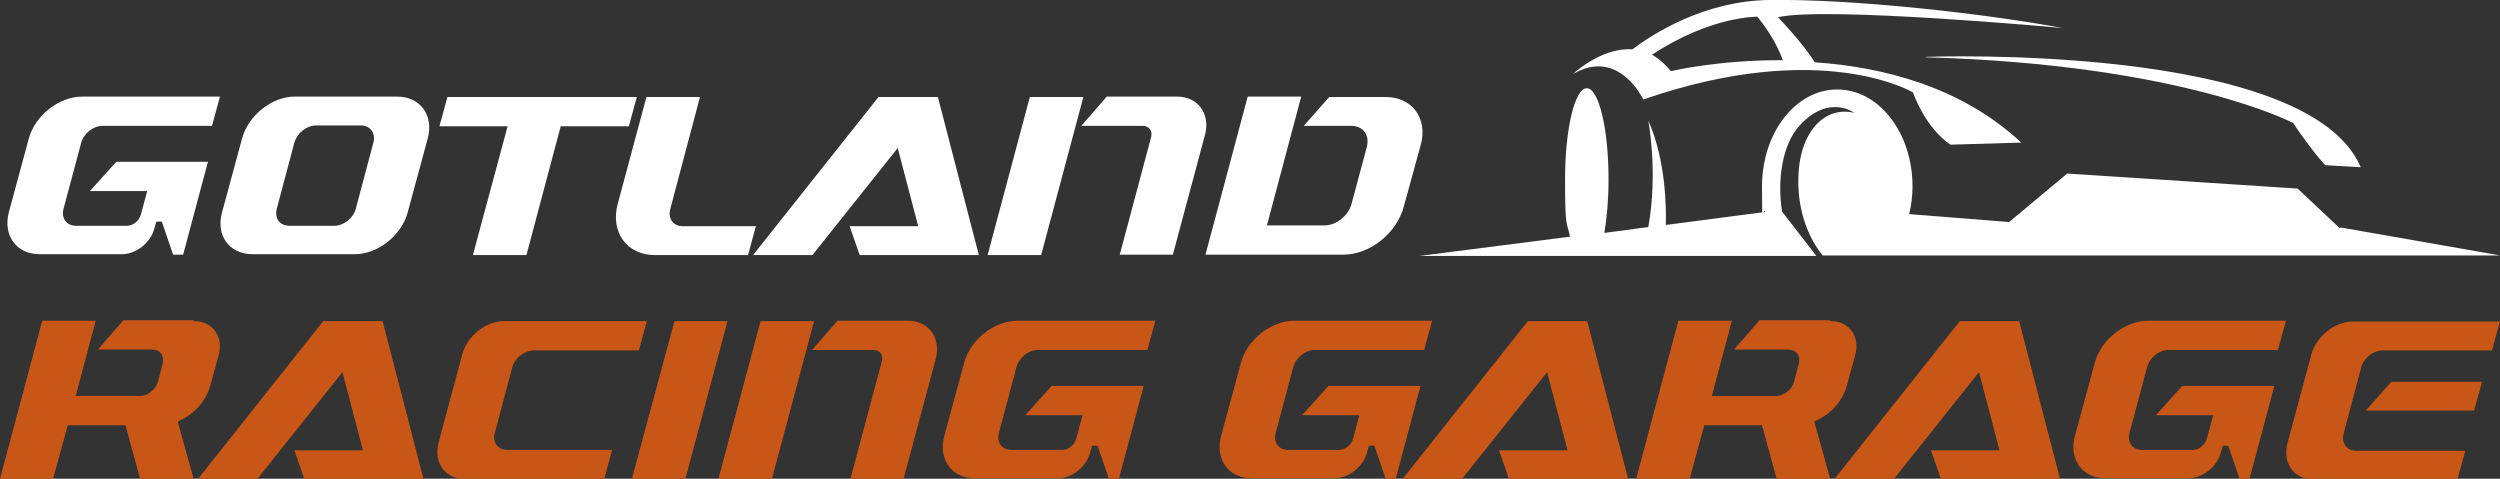 <svg xmlns="http://www.w3.org/2000/svg" id="Lager_1" viewBox="0 0 597.9 114.5"><rect x="0" y="0" width="597.9" height="114.5" fill="#333333" stroke="none"/><defs><style>      .st0 {        fill: #fff;      }      .st1 {        fill: #c75617;      }    </style></defs><g><path class="st0" d="M425.3,4.1c11.6-2.6,68,2.6,68,2.6C475,3.3,443.4-.3,423.1,0c-15.5.2-27.8,8.1-32.7,11.8-7.5-.5-14.2,5.9-14.2,5.9,11-6.4,16.8,6.1,16.8,6.1,42.7-14.8,64.5-1.7,64.5-1.7,3.5,9.3,9,12.5,9,12.5l16.9-.5c-14.5-13.5-33.3-18.1-49.4-19.2-2.8-4.6-8.7-10.7-8.7-10.7ZM399.7,17.1c-1.5-1.8-3-3.1-4.6-4,14-9.3,25.2-9.1,25.2-9.1,3.9,4.8,5.5,8.8,6.1,10.4-15.4-.1-26.7,2.6-26.7,2.6Z"></path><path class="st0" d="M460.6,13.6s91.3-3.5,104,26.4l-8.5-.5s-2.9-3-7.7-10.1c0,0-26.6-14-87.8-15.7Z"></path><path class="st0" d="M559.6,54.6l-10.1-9.5-55.1-3.6-13.9,11.6-23.9-1.9c.5-2.1.8-4.3.8-6.6,0-12.8-8-23.2-18-23.2s-18,10.4-18,23.2.2,4.2.7,6.1l-23.7,3.1c.1-3.7.1-15.3-4.2-25,0,0,2.4,12.4,0,25.5l-10.5,1.4c.6-3.6,1-8,1-12.8,0-12-2.3-21.8-5.2-21.8s-5.2,9.8-5.2,21.8.4,9.9,1.2,13.7l-36,4.6h38.7,0s2.8,0,2.8,0h53.4l-8.2-10.6c-1.2-7.5,0-16.1,4.3-20.7,7-7.5,13-2.9,13-2.9-6.7-1.7-13.1,4-13.4,15.4-.3,10,3.9,16.4,5.8,18.7h162.1l-38.2-6.7Z"></path></g><g><path class="st0" d="M49.7,38.8l-5.9,22.1h-2.4l-2.7-7.9h-1.3l-.5,1.7c-.9,3.4-4.4,6.1-7.8,6.1H9.5c-5.6,0-8.8-4.5-7.4-10l4.8-17.7c1.5-5.5,7.2-10,12.8-10h32.9l-1.9,7h-26.2c-2.2,0-4.5,1.8-5.1,4.1l-4.2,15.7c-.6,2.3.7,4.1,3,4.1h12.2c1.4,0,2.9-1.2,3.3-2.7l1.5-5.6h-13.7l6.3-7h22Z"></path><path class="st0" d="M95,23.1c5.5,0,8.8,4.5,7.3,10l-4.8,17.7c-1.5,5.6-7.2,10-12.7,10h-24.4c-5.6,0-8.8-4.5-7.3-10l4.8-17.7c1.5-5.5,7.1-10,12.6-10h24.4ZM89.3,34.1c.6-2.3-.8-4.1-3-4.1h-10.7c-2.3,0-4.5,1.8-5.2,4.1l-4.2,15.8c-.6,2.3.7,4.1,3,4.1h10.7c2.3,0,4.6-1.8,5.2-4.1l4.2-15.8Z"></path><path class="st0" d="M152.3,23.2l-1.9,7h-16.3l-8.2,30.8h-12.8l8.3-30.8h-16.3l1.9-7h45.4Z"></path><path class="st0" d="M180.8,54l-1.9,7h-22.3c-6.7,0-10.6-5.5-8.9-12.1l6.9-25.7h12.8l-7.1,26.8c-.6,2.3.7,4.1,3,4.1h17.6Z"></path><path class="st0" d="M224.3,23.2l9.8,37.8h-28.5l-2.4-6.9h16.4l-4.9-18.7-20.4,25.6h-14.2l30-37.8h14.2Z"></path><path class="st0" d="M259.1,23.2l-10.1,37.8h-12.8l10.1-37.8h12.8ZM280.6,60.9h-12.8l7.5-28.1c.4-1.5-.5-2.7-2-2.7h-14.7l6.1-7h16.8c5,0,8,4.1,6.7,9.1l-7.7,28.7Z"></path><path class="st0" d="M288.3,60.9l10.1-37.8h12.8l-8.2,30.8h13.8c2.8,0,5.6-2.3,6.4-5l3.7-13.8c.7-2.8-.9-5-3.7-5h-11.4l6.1-6.9h13.5c6.3,0,10.1,5.1,8.4,11.4l-4.1,14.9c-1.7,6.3-8.1,11.4-14.4,11.4h-32.9Z"></path></g><g><path class="st1" d="M46.4,76.8c4.5,0,7.1,3.7,5.9,8.1l-2,7.3c-1,3.8-4.1,7.1-7.8,8.6l3.8,13.7h-12.8l-3.5-12.8h-13.8l-3.5,12.8H0l10.1-37.8h12.8l-4.8,18h15.4c1.9,0,3.8-1.6,4.3-3.5l1.1-4.2c.5-1.9-.6-3.4-2.5-3.4h-13l6.1-7h16.8Z"></path><path class="st1" d="M91.5,76.8l9.8,37.8h-28.5l-2.4-6.9h16.4l-4.9-18.7-20.4,25.6h-14.2l30-37.8h14.2Z"></path><path class="st1" d="M118.3,103.5c-.6,2.3.8,4.1,3,4.1h25.1l-1.9,7h-33.2c-4.8,0-7.7-3.9-6.4-8.8l5.7-21.2c1.2-4.3,5.6-7.8,9.9-7.8h34.2l-1.9,7h-25.1c-2.3,0-4.6,1.8-5.2,4.1l-4.2,15.8Z"></path><path class="st1" d="M174,76.8l-10.1,37.8h-12.8l10.2-37.8h12.8Z"></path><path class="st1" d="M194.7,76.8l-10.1,37.8h-12.8l10.1-37.8h12.8ZM216.2,114.5h-12.8l7.5-28.1c.4-1.5-.5-2.7-2-2.7h-14.7l6.1-7h16.8c5,0,8,4.1,6.7,9.1l-7.7,28.7Z"></path><path class="st1" d="M273.5,92.4l-5.9,22.1h-2.4l-2.7-7.9h-1.3l-.5,1.7c-.9,3.4-4.4,6.1-7.8,6.1h-19.7c-5.6,0-8.8-4.5-7.4-10l4.8-17.7c1.5-5.5,7.2-10,12.8-10h32.9l-1.9,7h-26.2c-2.2,0-4.5,1.8-5.1,4.1l-4.2,15.7c-.6,2.3.7,4.1,3,4.1h12.2c1.4,0,2.9-1.2,3.3-2.7l1.5-5.6h-13.7l6.3-7h22Z"></path><path class="st1" d="M339.7,92.4l-5.9,22.1h-2.4l-2.7-7.9h-1.3l-.5,1.7c-.9,3.4-4.4,6.1-7.8,6.1h-19.7c-5.6,0-8.8-4.5-7.4-10l4.8-17.7c1.5-5.5,7.2-10,12.8-10h32.9l-1.9,7h-26.2c-2.2,0-4.5,1.8-5.1,4.1l-4.2,15.7c-.6,2.3.7,4.1,3,4.1h12.2c1.4,0,2.9-1.2,3.3-2.7l1.5-5.6h-13.7l6.3-7h22Z"></path><path class="st1" d="M379.6,76.8l9.8,37.8h-28.5l-2.4-6.9h16.4l-4.9-18.7-20.4,25.6h-14.2l30-37.8h14.2Z"></path><path class="st1" d="M437.8,76.8c4.5,0,7.1,3.7,5.9,8.1l-2,7.3c-1,3.8-4.1,7.1-7.8,8.6l3.8,13.7h-12.8l-3.5-12.8h-13.8l-3.5,12.8h-12.8l10.1-37.8h12.8l-4.8,18h15.4c1.9,0,3.8-1.6,4.3-3.5l1.1-4.2c.5-1.9-.6-3.4-2.5-3.4h-13l6.1-7h16.8Z"></path><path class="st1" d="M482.9,76.8l9.8,37.8h-28.5l-2.4-6.9h16.4l-4.9-18.7-20.4,25.6h-14.2l30-37.8h14.2Z"></path><path class="st1" d="M543.9,92.4l-5.9,22.1h-2.4l-2.7-7.9h-1.3l-.5,1.7c-.9,3.4-4.4,6.1-7.8,6.1h-19.7c-5.6,0-8.8-4.5-7.4-10l4.8-17.7c1.5-5.5,7.2-10,12.8-10h32.9l-1.9,7h-26.2c-2.2,0-4.5,1.8-5.1,4.1l-4.2,15.7c-.6,2.3.7,4.1,3,4.1h12.2c1.4,0,2.9-1.2,3.3-2.7l1.5-5.6h-13.7l6.3-7h22Z"></path><path class="st1" d="M597.9,76.8l-1.9,7h-26.1c-2.3,0-4.6,1.8-5.2,4.1l-4.2,15.8c-.6,2.2.7,4.1,3,4.1h26.1l-1.9,6.9h-34.2c-4.9,0-7.7-3.9-6.4-8.8l5.7-21.2c1.2-4.3,5.6-7.8,9.9-7.8h35.2ZM565.8,98.2l6.1-6.9h21.7l-1.9,6.9h-26Z"></path></g></svg>